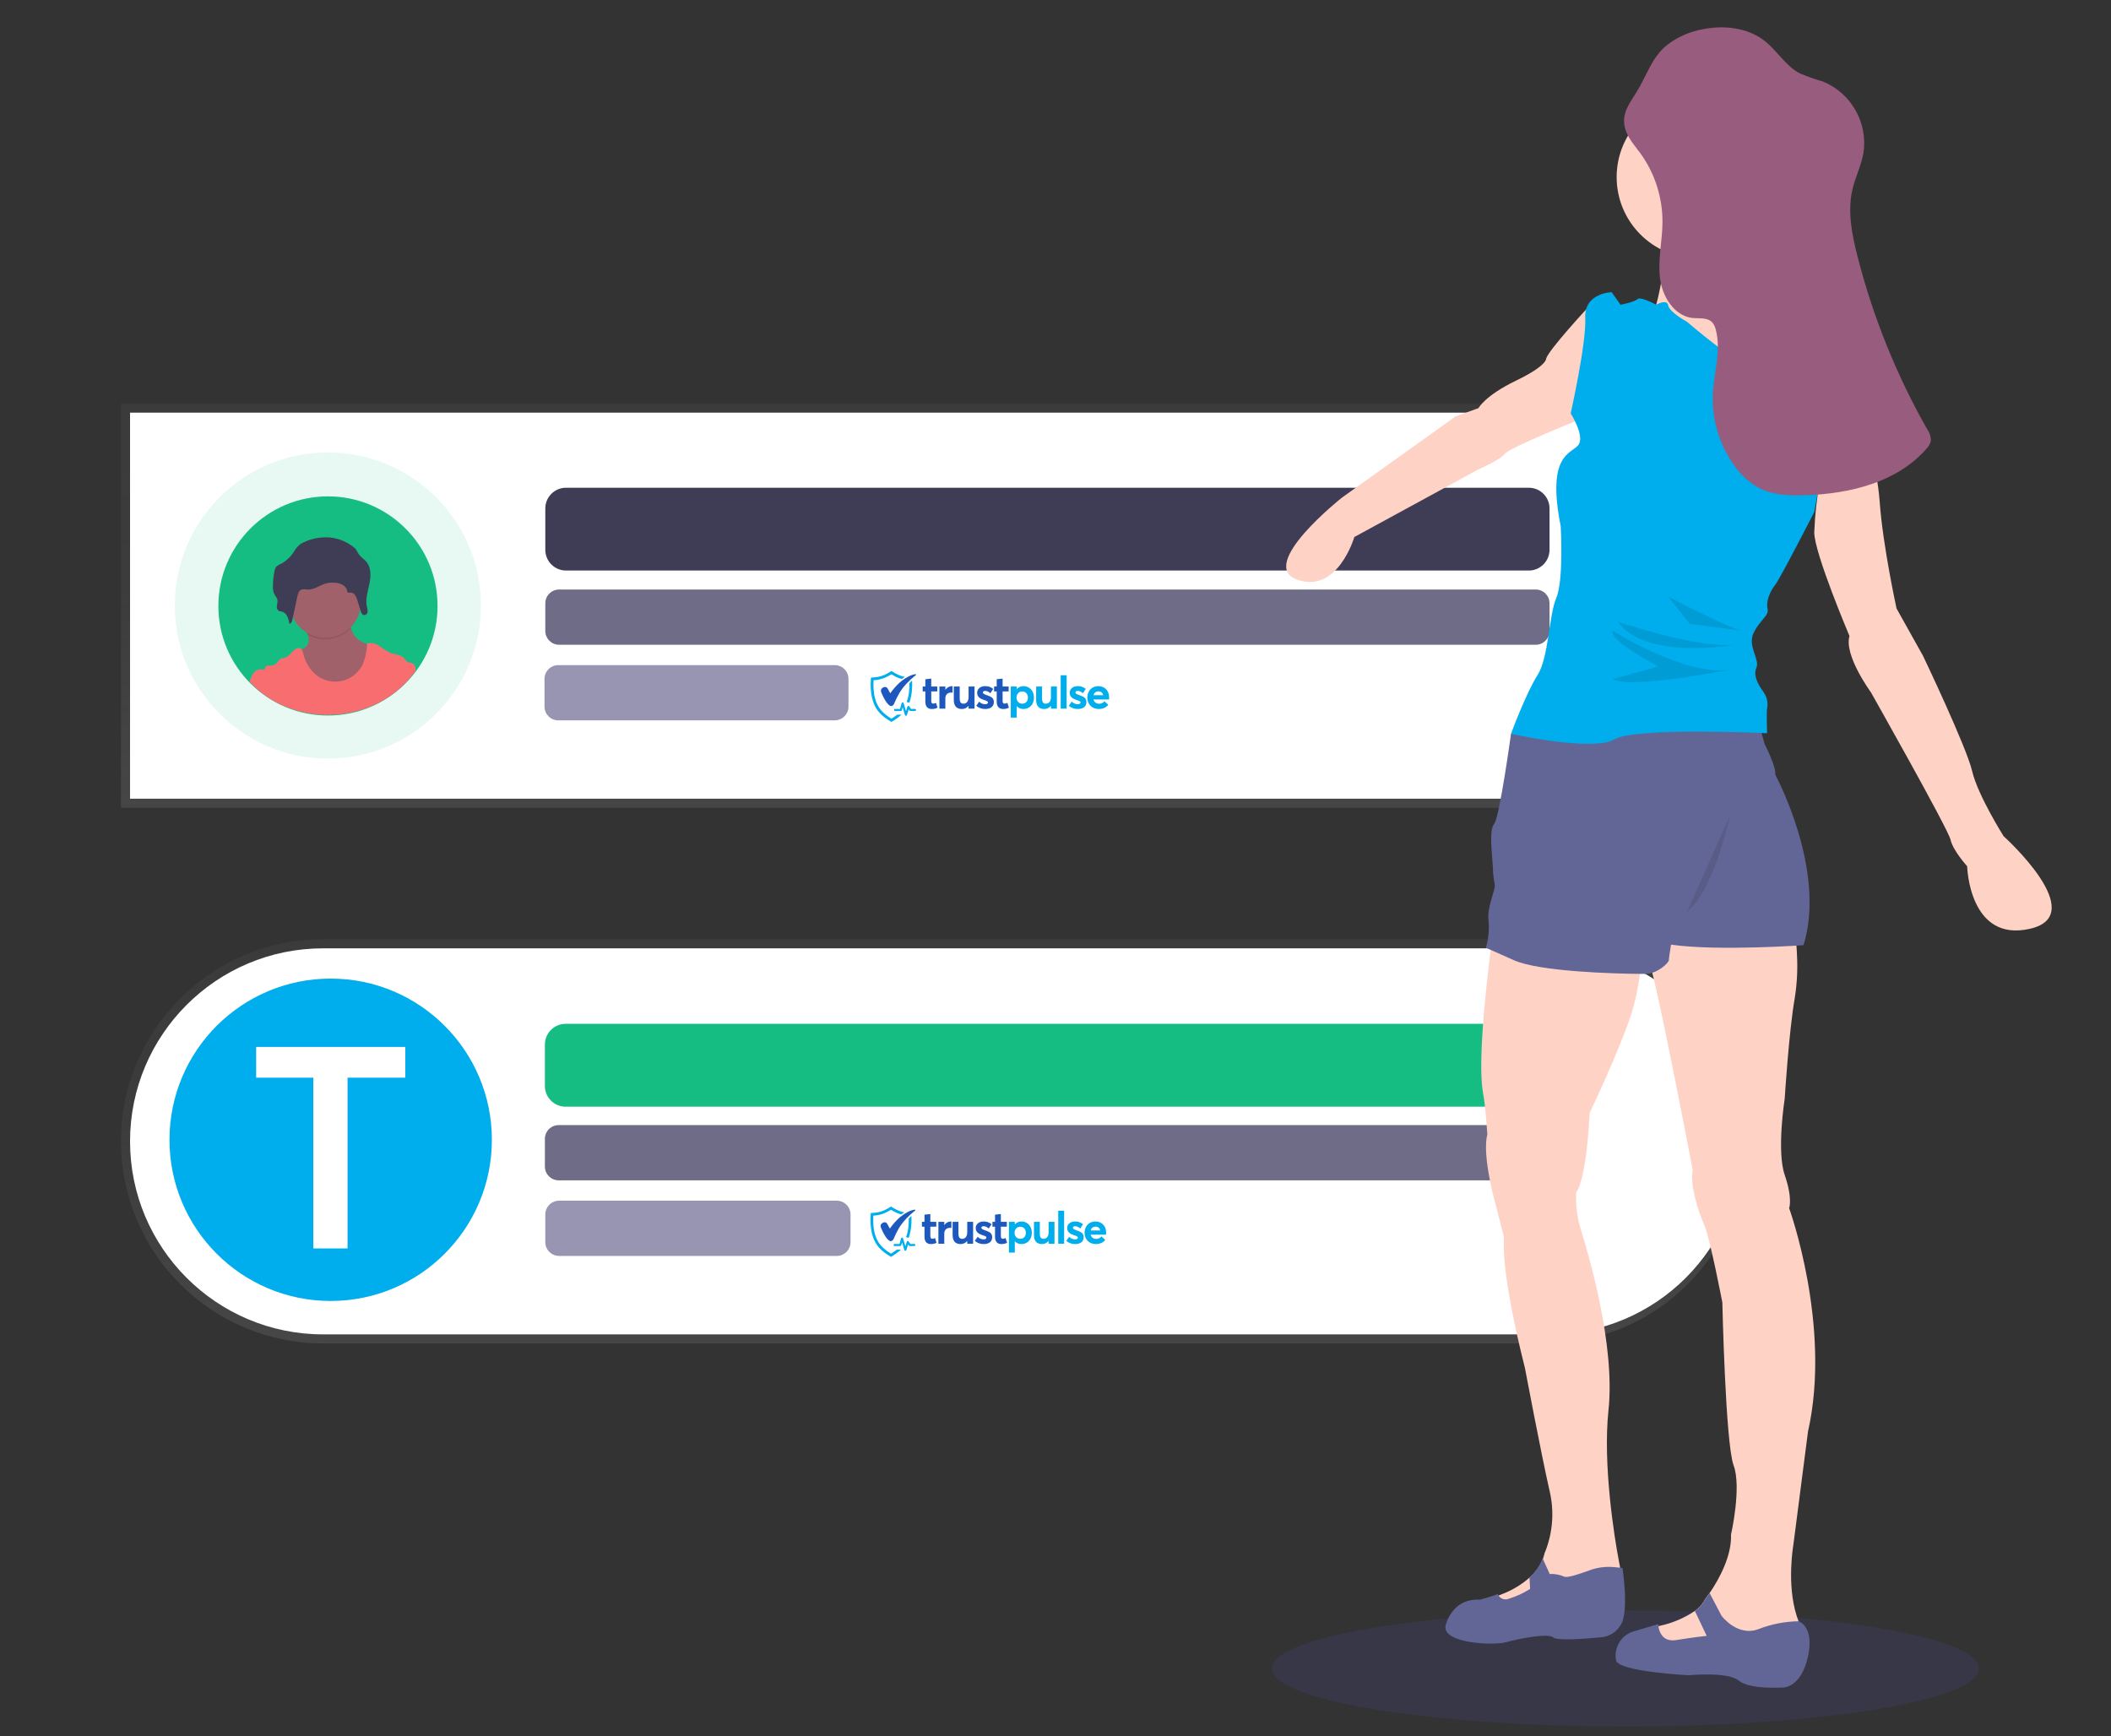 <?xml version="1.0" encoding="UTF-8" standalone="no"?>
<!DOCTYPE svg PUBLIC "-//W3C//DTD SVG 1.1//EN" "http://www.w3.org/Graphics/SVG/1.1/DTD/svg11.dtd">
<svg width="100%" height="100%" viewBox="0 0 558 459" version="1.1" xmlns="http://www.w3.org/2000/svg" xmlns:xlink="http://www.w3.org/1999/xlink" xml:space="preserve" xmlns:serif="http://www.serif.com/" style="fill-rule:evenodd;clip-rule:evenodd;stroke-linejoin:round;stroke-miterlimit:1.414;">
    <rect x="0" y="0" width="558" height="459" fill="#333333" stroke="none"/>
    <g transform="matrix(1,0,0,1,-32.736,-29.418)">
        <g transform="matrix(0.987,0,0,0.987,-88.282,-92.003)">
            <rect x="155.01" y="231.1" width="435.45" height="108.25" style="fill:url(#_Linear1);"/>
            <rect x="157.44" y="233.54" width="431.8" height="103.39" style="fill:white;"/>
            <g transform="matrix(0.74,0,0,0.577,72.878,110.19)">
                <path d="M627.994,258.235C627.994,252.933 624.633,248.628 620.494,248.628L272.059,248.628C267.919,248.628 264.559,252.933 264.559,258.235L264.559,277.45C264.559,282.753 267.919,287.058 272.059,287.058L620.494,287.058C624.633,287.058 627.994,282.753 627.994,277.45L627.994,258.235Z" style="fill:rgb(63,61,86);"/>
            </g>
            <g transform="matrix(0.74,0,0,0.385,72.878,185.185)">
                <path d="M627.994,258.235C627.994,252.933 625.753,248.628 622.994,248.628L269.559,248.628C266.799,248.628 264.559,252.933 264.559,258.235L264.559,277.45C264.559,282.753 266.799,287.058 269.559,287.058L622.994,287.058C625.753,287.058 627.994,282.753 627.994,277.45L627.994,258.235Z" style="fill:rgb(110,108,134);"/>
            </g>
            <g transform="matrix(0.224,0,0,0.385,209.174,205.433)">
                <path d="M627.994,258.235C627.994,252.933 620.611,248.628 611.519,248.628L281.034,248.628C271.941,248.628 264.559,252.933 264.559,258.235L264.559,277.45C264.559,282.753 271.941,287.058 281.034,287.058L611.519,287.058C620.611,287.058 627.994,282.753 627.994,277.45L627.994,258.235Z" style="fill:rgb(151,149,177);"/>
            </g>
            <g transform="matrix(0.081,0,0,0.081,355.759,302.758)">
                <g id="text" transform="matrix(1.172,0,0,1.172,-916.785,-1732.13)">
                    <path d="M954.565,1584.84C963.013,1584.84 967.109,1583.17 971.205,1581L966.853,1567.56C964.037,1568.97 960.965,1569.74 958.917,1569.74C955.077,1569.74 953.413,1567.17 953.413,1561.8L953.413,1535.17L970.437,1535.17L970.437,1521.35L953.413,1521.35L953.413,1499.08L936.773,1500.87L936.773,1521.35L929.349,1521.35L929.349,1535.17L936.773,1535.17L936.773,1564.1C936.773,1578.18 943.813,1584.84 954.565,1584.84Z" style="fill:rgb(29,88,191);fill-rule:nonzero;"/>
                    <path d="M1012.29,1520.33C1004.87,1520.33 998.085,1523.91 993.349,1530.57L993.221,1530.57L993.221,1521.35L976.453,1521.35L976.453,1583.82L993.221,1583.82L993.221,1554.76C993.221,1545.54 998.853,1538.5 1009.22,1538.5C1010.12,1538.5 1011.91,1538.5 1013.57,1538.63L1013.57,1520.45C1013.32,1520.33 1012.81,1520.33 1012.29,1520.33Z" style="fill:rgb(29,88,191);fill-rule:nonzero;"/>
                    <path d="M1058.76,1521.35L1058.76,1551.69C1058.76,1563.72 1052.23,1569.86 1044.93,1569.86C1037.12,1569.86 1033.67,1566.02 1033.67,1554.5L1033.67,1521.35L1017.03,1521.35L1017.03,1558.98C1017.03,1578.06 1026.5,1584.84 1039.94,1584.84C1046.98,1584.84 1053.77,1581.89 1058.5,1576.13L1058.76,1576.13L1058.76,1583.82L1075.53,1583.82L1075.53,1521.35L1058.76,1521.35Z" style="fill:rgb(29,88,191);fill-rule:nonzero;"/>
                    <path d="M1105.73,1584.84C1122.12,1584.84 1130.05,1576.52 1130.05,1565.38C1130.05,1553.1 1122.12,1550.15 1108.55,1545.16C1102.4,1542.86 1099.08,1541.06 1099.08,1538.5C1099.08,1535.17 1102.53,1533.77 1105.22,1533.77C1109.83,1533.77 1115.33,1535.82 1120.2,1540.42L1128.26,1528.13C1121.22,1522.63 1114.18,1520.33 1105.48,1520.33C1092.68,1520.33 1082.95,1527.75 1082.95,1539.02C1082.95,1551.05 1091.91,1555.91 1102.15,1559.37C1110.34,1561.93 1113.54,1563.34 1113.54,1566.28C1113.54,1569.35 1110.73,1571.4 1105.86,1571.4C1099.08,1571.4 1093.7,1568.97 1088.58,1564.1L1080.39,1575.75C1087.3,1581.64 1095.75,1584.84 1105.73,1584.84Z" style="fill:rgb(29,88,191);fill-rule:nonzero;"/>
                    <path d="M1155.91,1584.84C1164.36,1584.84 1168.45,1583.17 1172.55,1581L1168.2,1567.56C1165.38,1568.97 1162.31,1569.74 1160.26,1569.74C1156.42,1569.74 1154.76,1567.17 1154.76,1561.8L1154.76,1535.17L1171.78,1535.17L1171.78,1521.35L1154.76,1521.35L1154.76,1499.08L1138.12,1500.87L1138.12,1521.35L1130.69,1521.35L1130.69,1535.17L1138.12,1535.17L1138.12,1564.1C1138.12,1578.18 1145.16,1584.84 1155.91,1584.84Z" style="fill:rgb(29,88,191);fill-rule:nonzero;"/>
                    <path d="M1213.77,1520.33C1206.09,1520.33 1199.56,1523.14 1194.82,1528.52L1194.57,1528.52L1194.57,1521.35L1177.8,1521.35L1177.8,1609.16L1194.57,1609.16L1194.57,1576.78L1194.82,1576.78C1199.17,1581.89 1205.32,1584.84 1213.25,1584.84C1230.66,1584.84 1243.2,1572.04 1243.2,1552.71C1243.2,1533.77 1230.53,1520.33 1213.77,1520.33ZM1210.18,1569.86C1201.09,1569.86 1193.92,1563.08 1193.92,1552.84C1193.92,1542.86 1200.58,1535.3 1210.18,1535.3C1219.14,1535.3 1226.18,1542.09 1226.18,1552.84C1226.18,1562.95 1219.65,1569.86 1210.18,1569.86Z" style="fill:rgb(0,173,237);fill-rule:nonzero;"/>
                    <path d="M1291.08,1521.35L1291.08,1551.69C1291.08,1563.72 1284.55,1569.86 1277.25,1569.86C1269.44,1569.86 1265.99,1566.02 1265.99,1554.5L1265.99,1521.35L1249.35,1521.35L1249.35,1558.98C1249.35,1578.06 1258.82,1584.84 1272.26,1584.84C1279.3,1584.84 1286.09,1581.89 1290.82,1576.13L1291.08,1576.13L1291.08,1583.82L1307.85,1583.82L1307.85,1521.35L1291.08,1521.35Z" style="fill:rgb(0,173,237);fill-rule:nonzero;"/>
                    <rect x="1318.6" y="1489.61" width="16.768" height="94.208" style="fill:rgb(0,173,237);fill-rule:nonzero;"/>
                    <path d="M1366.85,1584.84C1383.24,1584.84 1391.17,1576.52 1391.17,1565.38C1391.17,1553.1 1383.24,1550.15 1369.67,1545.16C1363.53,1542.86 1360.2,1541.06 1360.2,1538.5C1360.2,1535.17 1363.65,1533.77 1366.34,1533.77C1370.95,1533.77 1376.45,1535.82 1381.32,1540.42L1389.38,1528.13C1382.34,1522.63 1375.3,1520.33 1366.6,1520.33C1353.8,1520.33 1344.07,1527.75 1344.07,1539.02C1344.07,1551.05 1353.03,1555.91 1363.27,1559.37C1371.46,1561.93 1374.66,1563.34 1374.66,1566.28C1374.66,1569.35 1371.85,1571.4 1366.98,1571.4C1360.2,1571.4 1354.82,1568.97 1349.7,1564.1L1341.51,1575.75C1348.42,1581.64 1356.87,1584.84 1366.85,1584.84Z" style="fill:rgb(0,173,237);fill-rule:nonzero;"/>
                    <path d="M1455.3,1551.94C1455.3,1533.64 1443.01,1520.33 1424.71,1520.33C1406.92,1520.33 1393.73,1533.51 1393.73,1552.45C1393.73,1572.04 1407.56,1584.84 1425.86,1584.84C1438.4,1584.84 1447.49,1579.85 1452.87,1573.06L1441.99,1562.95C1438.53,1567.17 1433.67,1570.12 1427.01,1569.99C1418.95,1569.99 1413.06,1565.38 1411.01,1557.96L1454.92,1557.96C1455.3,1556.93 1455.3,1553.99 1455.3,1551.94ZM1425.22,1535.05C1432.52,1535.05 1437,1539.4 1438.66,1545.93L1411.14,1545.93C1413.06,1538.76 1418.44,1535.05 1425.22,1535.05Z" style="fill:rgb(0,173,237);fill-rule:nonzero;"/>
                </g>
                <g id="mark" transform="matrix(0.461,0,0,0.461,-106.253,-1411.44)">
                    <g transform="matrix(2.169,0,0,2.169,230.412,3060.73)">
                        <path d="M103.188,26.561C96.662,24.799 90.29,22.455 84.167,19.45C78.972,16.901 73.961,13.997 69.051,10.94C68.956,10.999 68.861,11.058 68.765,11.117C55.841,19.137 42.1,25.615 26.835,28.481C21.327,29.515 15.756,30.164 10.174,30.64L9.996,30.655C8.621,61.384 10.671,93.057 26.99,119.407C36.937,135.468 52.327,147.495 68.626,157.492L69.051,157.751C75.721,153.675 82.272,149.328 88.368,144.473L102.206,144.473C92.398,153.704 80.957,161.44 69.326,168.346C68.781,167.973 68.776,168.346 68.776,168.346C54.105,159.635 39.822,150.006 28.706,137.221C21.155,128.537 15.176,118.558 10.867,107.757C0.039,80.614 -0.647,50.397 1.241,22.026C13.241,21.311 25.428,20.158 36.915,16.454C48.244,12.801 58.678,6.735 68.756,0.192L69.051,0C69.247,0.128 69.443,0.255 69.64,0.383C82.351,8.617 95.916,15.884 110.854,18.998C111.709,19.176 112.566,19.344 113.425,19.502L103.188,26.561ZM100.152,132.347L81.156,132.347C77.981,132.212 77.767,130.604 77.7,129.035C77.621,127.169 78.831,125.529 81.156,125.43L97.514,125.43L102.685,106.579C102.685,106.579 103.683,104.245 105.689,104.052C107.293,103.897 108.672,104.574 109.337,106.514L117.15,132.951L121.936,117.91C121.936,117.91 123.484,115.168 125.942,115.574C127.282,115.917 127.336,115.979 128.113,117.047L133.676,125.43L146.996,125.43C147.012,125.432 149.468,125.764 150.205,127.599C151.058,129.721 149.708,132.232 146.996,132.347L131.82,132.347C130.17,132.279 129.699,131.85 128.939,130.801L126.339,126.884L120.324,145.791C120.324,145.791 119.264,148.043 117.286,148.191C115.705,148.309 114.365,147.633 113.711,145.722L106.144,120.117L103.487,129.804C103.487,129.804 102.28,132.254 100.152,132.347ZM137.379,31.586C138.051,47.952 137.548,64.343 134.744,80.522C133.466,87.9 130.68,98.081 128.24,105.175L119.46,102.321C126.914,82.657 128.717,61.266 128.394,40.33L137.379,31.586Z" style="fill:rgb(0,173,237);fill-rule:nonzero;"/>
                    </g>
                    <g transform="matrix(0.746,0,0,0.746,244.486,3011.77)">
                        <path d="M171.699,279.729C173.221,277.994 173.616,276.855 175.885,273.555C188.97,254.516 227.729,203.188 276.979,163.708C298.41,146.527 321.573,130.908 342.063,120.67C376.211,103.607 387.207,101.527 403.066,97.832C406.078,97.131 416.986,95.184 418.796,99.482C420.542,103.631 413.738,108.003 411.185,110.009C408.315,112.264 342.682,161.344 287.465,234.232C239.418,297.651 207.976,380.862 207.976,380.862C207.01,382.71 196.083,402.237 181.423,403.188C167.874,404.069 150.473,386.445 150.473,386.445C147.128,383.324 130.815,363.964 117.241,340.019C99.929,309.489 85.022,273.299 85.022,273.299C85.022,273.299 69.547,242.857 98.721,226.115C127.486,209.606 140.299,226.367 146.542,236.262C151.877,244.719 162.626,265.262 167.821,275.31C169.631,278.81 170.801,280.751 171.699,279.729Z" style="fill:rgb(29,88,191);fill-rule:nonzero;"/>
                    </g>
                </g>
            </g>
            <g transform="matrix(1,0,0,1,-56.688,0)">
                <g transform="matrix(1.595,0,0,1.595,125.937,-302.299)">
                    <circle cx="88.506" cy="368.331" r="25.699" style="fill:rgb(22,189,131);fill-opacity:0.1;"/>
                </g>
                <g transform="matrix(1.142,0,0,1.142,166.058,-135.327)">
                    <circle cx="88.506" cy="368.331" r="25.699" style="fill:rgb(22,189,131);"/>
                </g>
                <g transform="matrix(1.381,0,0,1.381,-457.045,-206.426)">
                    <path d="M533,369.77C532.26,371.197 531.032,372.312 529.54,372.91C528.658,373.232 527.729,373.408 526.79,373.43C525.775,373.505 524.756,373.379 523.79,373.06C522.504,372.554 521.399,371.672 520.62,370.53C519.851,369.388 519.232,368.151 518.78,366.85C518.476,366.201 518.349,365.484 518.41,364.77C519.2,364.674 519.92,364.267 520.41,363.64C520.701,363.009 520.719,362.285 520.46,361.64C520.4,361.44 520.34,361.25 520.27,361.07C520.12,360.63 519.6,359.8 519.96,359.43C520.32,359.06 521.16,359.07 521.49,358.92C522.468,358.336 523.512,357.869 524.6,357.53C525.586,357.399 526.589,357.463 527.55,357.72C527.681,357.742 527.807,357.789 527.92,357.86C528.046,357.965 528.14,358.104 528.19,358.26C528.47,358.94 528.63,359.69 528.85,360.39C529.042,361.124 529.421,361.796 529.95,362.34C530.407,362.728 530.923,363.038 531.48,363.26L532.82,363.87C533.055,363.964 533.269,364.103 533.45,364.28C533.621,364.522 533.725,364.805 533.75,365.1C533.998,366.697 533.736,368.331 533,369.77Z" style="fill:rgb(160,97,106);fill-rule:nonzero;"/>
                </g>
                <g transform="matrix(1.381,0,0,1.381,-457.045,-206.426)">
                    <path d="M528.84,360.42C526.658,362.686 523.197,363.201 520.45,361.67C520.39,361.47 520.33,361.28 520.26,361.1C520.11,360.66 519.59,359.83 519.95,359.46C520.31,359.09 521.15,359.1 521.48,358.95C522.458,358.366 523.502,357.899 524.59,357.56C525.576,357.429 526.579,357.493 527.54,357.75C527.671,357.772 527.797,357.819 527.91,357.89C528.036,357.995 528.13,358.134 528.18,358.29C528.46,359 528.62,359.72 528.84,360.42Z" style="fill-opacity:0.1;fill-rule:nonzero;"/>
                </g>
                <g transform="matrix(1.381,0,0,1.381,-97.951,-115.34)">
                    <circle cx="263.84" cy="289.36" r="6.94" style="fill:rgb(160,97,106);"/>
                </g>
                <g transform="matrix(1.381,0,0,1.381,-457.045,-206.426)">
                    <path d="M541.354,368.716C533.613,379.493 517.425,379.802 509.194,370.781C509.302,370.251 509.628,369.592 509.91,369.13C510.203,368.673 510.707,368.391 511.25,368.38C511.54,368.38 511.87,368.49 512.08,368.28C512.29,368.07 512.22,367.9 512.37,367.76C512.52,367.62 512.88,367.62 513.16,367.64C513.77,367.66 514.35,367.37 514.7,366.87C514.807,366.684 514.938,366.512 515.09,366.36C515.353,366.232 515.638,366.158 515.93,366.14C516.74,365.96 517.22,365.14 517.83,364.63C518.129,364.293 518.601,364.163 519.03,364.3C519.128,364.351 519.213,364.422 519.28,364.51C519.444,364.762 519.556,365.044 519.61,365.34C519.972,367.001 520.894,368.487 522.22,369.55C523.248,370.327 524.502,370.748 525.79,370.748C528.091,370.748 530.191,369.407 531.16,367.32C531.643,366.111 531.921,364.83 531.98,363.53C531.98,363.46 531.98,363.42 531.98,363.36C532.803,363.156 533.676,363.328 534.36,363.83C535.024,364.338 535.733,364.784 536.48,365.16C537.37,365.51 538.48,365.51 539.09,366.16C539.35,366.42 539.53,366.78 539.86,366.94C540.065,367.02 540.281,367.071 540.5,367.09C541.631,367.395 541.354,368.716 541.354,368.716Z" style="fill:rgb(248,109,112);fill-rule:nonzero;"/>
                </g>
                <g transform="matrix(1.381,0,0,1.381,-457.045,-206.426)">
                    <path d="M519.05,344.05C518.567,344.441 518.157,344.915 517.84,345.45C517.244,346.433 516.412,347.251 515.42,347.83C515.004,347.976 514.625,348.211 514.31,348.52C514.155,348.755 514.056,349.021 514.02,349.3C513.817,350.27 513.713,351.259 513.71,352.25C513.673,352.749 513.755,353.249 513.95,353.71C514.15,354.13 514.53,354.49 514.6,354.95C514.615,355.314 514.574,355.678 514.48,356.03C514.384,356.407 514.532,356.806 514.85,357.03C515.031,357.094 515.219,357.138 515.41,357.16C516.41,357.38 516.75,358.56 516.9,359.53C517.24,359.53 517.39,359.12 517.47,358.8L518.47,354.15C518.59,353.65 518.77,353.06 519.28,352.89C519.629,352.815 519.991,352.815 520.34,352.89C521.72,353.01 522.88,351.94 524.23,351.64C524.665,351.558 525.108,351.531 525.55,351.56C526.61,351.56 527.85,352.05 528.08,353.04C528.08,353.2 528.14,353.4 528.29,353.48C528.443,353.525 528.607,353.525 528.76,353.48C529.43,353.41 529.83,354.17 530.03,354.79L530.73,357.06C530.84,357.4 531.02,357.81 531.39,357.85C531.739,357.848 532.035,357.586 532.08,357.24C532.095,356.901 532.048,356.562 531.94,356.24C531.61,354.76 532.12,353.24 532.43,351.75C532.74,350.26 532.79,348.55 531.75,347.4C531.37,346.99 530.87,346.68 530.52,346.24C530.17,345.8 530.01,345.33 529.67,344.92C528.312,343.729 526.617,342.988 524.82,342.8C522.815,342.623 520.802,343.059 519.05,344.05Z" style="fill:rgb(63,61,86);fill-rule:nonzero;"/>
                </g>
            </g>
        </g>
        <g transform="matrix(0.987,0,0,0.987,-88.282,49.6)">
            <path d="M590.46,285.225C590.46,255.353 566.207,231.1 536.335,231.1L209.135,231.1C179.263,231.1 155.01,255.353 155.01,285.225C155.01,315.097 179.263,339.35 209.135,339.35L536.335,339.35C566.207,339.35 590.46,315.097 590.46,285.225Z" style="fill:url(#_Linear2);"/>
        </g>
        <g transform="matrix(0.987,0,0,0.987,-88.282,49.6)">
            <path d="M589.24,285.235C589.24,256.704 566.076,233.54 537.545,233.54L209.135,233.54C180.604,233.54 157.44,256.704 157.44,285.235C157.44,313.766 180.604,336.93 209.135,336.93L537.545,336.93C566.076,336.93 589.24,313.766 589.24,285.235Z" style="fill:white;"/>
        </g>
        <g transform="matrix(0.73,0,0,0.57,-16.361,158.343)">
            <path d="M627.994,258.235C627.994,252.933 624.633,248.628 620.494,248.628L272.059,248.628C267.919,248.628 264.559,252.933 264.559,258.235L264.559,277.45C264.559,282.753 267.919,287.058 272.059,287.058L620.494,287.058C624.633,287.058 627.994,282.753 627.994,277.45L627.994,258.235Z" style="fill:rgb(22,189,131);"/>
        </g>
        <g transform="matrix(0.73,0,0,0.38,-16.361,232.351)">
            <path d="M627.994,258.235C627.994,252.933 625.753,248.628 622.994,248.628L269.559,248.628C266.799,248.628 264.559,252.933 264.559,258.235L264.559,277.45C264.559,282.753 266.799,287.058 269.559,287.058L622.994,287.058C625.753,287.058 627.994,282.753 627.994,277.45L627.994,258.235Z" style="fill:rgb(110,108,134);"/>
        </g>
        <g transform="matrix(0.222,0,0,0.38,118.143,252.333)">
            <path d="M627.994,258.235C627.994,252.933 620.611,248.628 611.519,248.628L281.034,248.628C271.941,248.628 264.559,252.933 264.559,258.235L264.559,277.45C264.559,282.753 271.941,287.058 281.034,287.058L611.519,287.058C620.611,287.058 627.994,282.753 627.994,277.45L627.994,258.235Z" style="fill:rgb(151,149,177);"/>
        </g>
        <g transform="matrix(0.079,0,0,0.079,262.802,348.38)">
            <g id="text1" serif:id="text" transform="matrix(1.172,0,0,1.172,-916.785,-1732.13)">
                <path d="M954.565,1584.84C963.013,1584.84 967.109,1583.17 971.205,1581L966.853,1567.56C964.037,1568.97 960.965,1569.74 958.917,1569.74C955.077,1569.74 953.413,1567.17 953.413,1561.8L953.413,1535.17L970.437,1535.17L970.437,1521.35L953.413,1521.35L953.413,1499.08L936.773,1500.87L936.773,1521.35L929.349,1521.35L929.349,1535.17L936.773,1535.17L936.773,1564.1C936.773,1578.18 943.813,1584.84 954.565,1584.84Z" style="fill:rgb(29,88,191);fill-rule:nonzero;"/>
                <path d="M1012.29,1520.33C1004.87,1520.33 998.085,1523.91 993.349,1530.57L993.221,1530.57L993.221,1521.35L976.453,1521.35L976.453,1583.82L993.221,1583.82L993.221,1554.76C993.221,1545.54 998.853,1538.5 1009.22,1538.5C1010.12,1538.5 1011.91,1538.5 1013.57,1538.63L1013.57,1520.45C1013.32,1520.33 1012.81,1520.33 1012.29,1520.33Z" style="fill:rgb(29,88,191);fill-rule:nonzero;"/>
                <path d="M1058.76,1521.35L1058.76,1551.69C1058.76,1563.72 1052.23,1569.86 1044.93,1569.86C1037.12,1569.86 1033.67,1566.02 1033.67,1554.5L1033.67,1521.35L1017.03,1521.35L1017.03,1558.98C1017.03,1578.06 1026.5,1584.84 1039.94,1584.84C1046.98,1584.84 1053.77,1581.89 1058.5,1576.13L1058.76,1576.13L1058.76,1583.82L1075.53,1583.82L1075.53,1521.35L1058.76,1521.35Z" style="fill:rgb(29,88,191);fill-rule:nonzero;"/>
                <path d="M1105.73,1584.84C1122.12,1584.84 1130.05,1576.52 1130.05,1565.38C1130.05,1553.1 1122.12,1550.15 1108.55,1545.16C1102.4,1542.86 1099.08,1541.06 1099.08,1538.5C1099.08,1535.17 1102.53,1533.77 1105.22,1533.77C1109.83,1533.77 1115.33,1535.82 1120.2,1540.42L1128.26,1528.13C1121.22,1522.63 1114.18,1520.33 1105.48,1520.33C1092.68,1520.33 1082.95,1527.75 1082.95,1539.02C1082.95,1551.05 1091.91,1555.91 1102.15,1559.37C1110.34,1561.93 1113.54,1563.34 1113.54,1566.28C1113.54,1569.35 1110.73,1571.4 1105.86,1571.4C1099.08,1571.4 1093.7,1568.97 1088.58,1564.1L1080.39,1575.75C1087.3,1581.64 1095.75,1584.84 1105.73,1584.84Z" style="fill:rgb(29,88,191);fill-rule:nonzero;"/>
                <path d="M1155.91,1584.84C1164.36,1584.84 1168.45,1583.17 1172.55,1581L1168.2,1567.56C1165.38,1568.97 1162.31,1569.74 1160.26,1569.74C1156.42,1569.74 1154.76,1567.17 1154.76,1561.8L1154.76,1535.17L1171.78,1535.17L1171.78,1521.35L1154.76,1521.35L1154.76,1499.08L1138.12,1500.87L1138.12,1521.35L1130.69,1521.35L1130.69,1535.17L1138.12,1535.17L1138.12,1564.1C1138.12,1578.18 1145.16,1584.84 1155.91,1584.84Z" style="fill:rgb(29,88,191);fill-rule:nonzero;"/>
                <path d="M1213.77,1520.33C1206.09,1520.33 1199.56,1523.14 1194.82,1528.52L1194.57,1528.52L1194.57,1521.35L1177.8,1521.35L1177.8,1609.16L1194.57,1609.16L1194.57,1576.78L1194.82,1576.78C1199.17,1581.89 1205.32,1584.84 1213.25,1584.84C1230.66,1584.84 1243.2,1572.04 1243.2,1552.71C1243.2,1533.77 1230.53,1520.33 1213.77,1520.33ZM1210.18,1569.86C1201.09,1569.86 1193.92,1563.08 1193.92,1552.84C1193.92,1542.86 1200.58,1535.3 1210.18,1535.3C1219.14,1535.3 1226.18,1542.09 1226.18,1552.84C1226.18,1562.95 1219.65,1569.86 1210.18,1569.86Z" style="fill:rgb(0,173,237);fill-rule:nonzero;"/>
                <path d="M1291.08,1521.35L1291.08,1551.69C1291.08,1563.72 1284.55,1569.86 1277.25,1569.86C1269.44,1569.86 1265.99,1566.02 1265.99,1554.5L1265.99,1521.35L1249.35,1521.35L1249.35,1558.98C1249.35,1578.06 1258.82,1584.84 1272.26,1584.84C1279.3,1584.84 1286.09,1581.89 1290.82,1576.13L1291.08,1576.13L1291.08,1583.82L1307.85,1583.82L1307.85,1521.35L1291.08,1521.35Z" style="fill:rgb(0,173,237);fill-rule:nonzero;"/>
                <rect x="1318.6" y="1489.61" width="16.768" height="94.208" style="fill:rgb(0,173,237);fill-rule:nonzero;"/>
                <path d="M1366.85,1584.84C1383.24,1584.84 1391.17,1576.52 1391.17,1565.38C1391.17,1553.1 1383.24,1550.15 1369.67,1545.16C1363.53,1542.86 1360.2,1541.06 1360.2,1538.5C1360.2,1535.17 1363.65,1533.77 1366.34,1533.77C1370.95,1533.77 1376.45,1535.82 1381.32,1540.42L1389.38,1528.13C1382.34,1522.63 1375.3,1520.33 1366.6,1520.33C1353.8,1520.33 1344.07,1527.75 1344.07,1539.02C1344.07,1551.05 1353.03,1555.91 1363.27,1559.37C1371.46,1561.93 1374.66,1563.34 1374.66,1566.28C1374.66,1569.35 1371.85,1571.4 1366.98,1571.4C1360.2,1571.4 1354.82,1568.97 1349.7,1564.1L1341.51,1575.75C1348.42,1581.64 1356.87,1584.84 1366.85,1584.84Z" style="fill:rgb(0,173,237);fill-rule:nonzero;"/>
                <path d="M1455.3,1551.94C1455.3,1533.64 1443.01,1520.33 1424.71,1520.33C1406.92,1520.33 1393.73,1533.51 1393.73,1552.45C1393.73,1572.04 1407.56,1584.84 1425.86,1584.84C1438.4,1584.84 1447.49,1579.85 1452.87,1573.06L1441.99,1562.95C1438.53,1567.17 1433.67,1570.12 1427.01,1569.99C1418.95,1569.99 1413.06,1565.38 1411.01,1557.96L1454.92,1557.96C1455.3,1556.93 1455.3,1553.99 1455.3,1551.94ZM1425.22,1535.05C1432.52,1535.05 1437,1539.4 1438.66,1545.93L1411.14,1545.93C1413.06,1538.76 1418.44,1535.05 1425.22,1535.05Z" style="fill:rgb(0,173,237);fill-rule:nonzero;"/>
            </g>
            <g id="mark1" serif:id="mark" transform="matrix(0.461,0,0,0.461,-106.253,-1411.44)">
                <g transform="matrix(2.169,0,0,2.169,230.412,3060.73)">
                    <path d="M103.188,26.561C96.662,24.799 90.29,22.455 84.167,19.45C78.972,16.901 73.961,13.997 69.051,10.94C68.956,10.999 68.861,11.058 68.765,11.117C55.841,19.137 42.1,25.615 26.835,28.481C21.327,29.515 15.756,30.164 10.174,30.64L9.996,30.655C8.621,61.384 10.671,93.057 26.99,119.407C36.937,135.468 52.327,147.495 68.626,157.492L69.051,157.751C75.721,153.675 82.272,149.328 88.368,144.473L102.206,144.473C92.398,153.704 80.957,161.44 69.326,168.346C68.781,167.973 68.776,168.346 68.776,168.346C54.105,159.635 39.822,150.006 28.706,137.221C21.155,128.537 15.176,118.558 10.867,107.757C0.039,80.614 -0.647,50.397 1.241,22.026C13.241,21.311 25.428,20.158 36.915,16.454C48.244,12.801 58.678,6.735 68.756,0.192L69.051,0C69.247,0.128 69.443,0.255 69.64,0.383C82.351,8.617 95.916,15.884 110.854,18.998C111.709,19.176 112.566,19.344 113.425,19.502L103.188,26.561ZM100.152,132.347L81.156,132.347C77.981,132.212 77.767,130.604 77.7,129.035C77.621,127.169 78.831,125.529 81.156,125.43L97.514,125.43L102.685,106.579C102.685,106.579 103.683,104.245 105.689,104.052C107.293,103.897 108.672,104.574 109.337,106.514L117.15,132.951L121.936,117.91C121.936,117.91 123.484,115.168 125.942,115.574C127.282,115.917 127.336,115.979 128.113,117.047L133.676,125.43L146.996,125.43C147.012,125.432 149.468,125.764 150.205,127.599C151.058,129.721 149.708,132.232 146.996,132.347L131.82,132.347C130.17,132.279 129.699,131.85 128.939,130.801L126.339,126.884L120.324,145.791C120.324,145.791 119.264,148.043 117.286,148.191C115.705,148.309 114.365,147.633 113.711,145.722L106.144,120.117L103.487,129.804C103.487,129.804 102.28,132.254 100.152,132.347ZM137.379,31.586C138.051,47.952 137.548,64.343 134.744,80.522C133.466,87.9 130.68,98.081 128.24,105.175L119.46,102.321C126.914,82.657 128.717,61.266 128.394,40.33L137.379,31.586Z" style="fill:rgb(0,173,237);fill-rule:nonzero;"/>
                </g>
                <g transform="matrix(0.746,0,0,0.746,244.486,3011.77)">
                    <path d="M171.699,279.729C173.221,277.994 173.616,276.855 175.885,273.555C188.97,254.516 227.729,203.188 276.979,163.708C298.41,146.527 321.573,130.908 342.063,120.67C376.211,103.607 387.207,101.527 403.066,97.832C406.078,97.131 416.986,95.184 418.796,99.482C420.542,103.631 413.738,108.003 411.185,110.009C408.315,112.264 342.682,161.344 287.465,234.232C239.418,297.651 207.976,380.862 207.976,380.862C207.01,382.71 196.083,402.237 181.423,403.188C167.874,404.069 150.473,386.445 150.473,386.445C147.128,383.324 130.815,363.964 117.241,340.019C99.929,309.489 85.022,273.299 85.022,273.299C85.022,273.299 69.547,242.857 98.721,226.115C127.486,209.606 140.299,226.367 146.542,236.262C151.877,244.719 162.626,265.262 167.821,275.31C169.631,278.81 170.801,280.751 171.699,279.729Z" style="fill:rgb(29,88,191);fill-rule:nonzero;"/>
                </g>
            </g>
        </g>
        <g transform="matrix(1.658,0,0,1.658,-26.598,-279.982)">
            <circle cx="88.506" cy="368.331" r="25.699" style="fill:rgb(0,173,237);"/>
        </g>
        <g transform="matrix(1.562,0,0,1.562,72.255,-148.919)">
            <path d="M18.046,296.55L18.046,291.347L43.288,291.347L43.288,296.55L33.514,296.55L33.514,325.448L27.725,325.448L27.725,296.55L18.046,296.55Z" style="fill:white;fill-rule:nonzero;"/>
        </g>
        <g transform="matrix(-1,0,0,1,670.562,21.676)">
            <g transform="matrix(1.112,0,0,1.112,9.648,-276.034)">
                <ellipse cx="178.55" cy="651.82" rx="84.04" ry="13.79" style="fill:rgb(108,99,255);fill-opacity:0.1;"/>
            </g>
            <g transform="matrix(-0.066,1.11,-1.11,-0.066,642.807,-156.215)">
                <path d="M294,309.52L279.79,339.74C279.79,339.74 277.69,345.41 276.34,346.46C274.99,347.51 269.02,365.46 269.02,365.46L253.79,389L252.79,390.6L246.79,388.95L242.6,373.28L242.86,368.73L242.86,368.16C242.86,368.16 252.29,358.3 254.38,357.55C254.38,357.55 256.02,357.74 259.17,350.1C262.32,342.46 265.17,340.8 265.17,340.8L266.81,335.26L284.47,307.15C284.47,307.15 299.27,285.92 303.3,295.34C307.33,304.76 294,309.52 294,309.52Z" style="fill:rgb(255,210,198);fill-rule:nonzero;"/>
            </g>
            <g transform="matrix(1.112,0,0,1.112,-58.267,-324.407)">
                <path d="M235,524.17C234.952,524.683 234.788,525.179 234.52,525.62C232.88,528.01 223.61,576.91 223.61,576.91C224.35,580.21 222.27,586.79 220.91,589.78C219.55,592.77 216.57,608.32 216.57,608.32C216.57,608.32 215.83,641.82 213.89,647.05C211.95,652.28 214.51,663.5 214.51,663.5C214.32,668.66 217.42,674.11 219.26,676.89C219.4,677.07 219.51,677.25 219.62,677.4C220.22,678.26 220.62,678.75 220.62,678.75C221.122,679.754 221.835,680.637 222.71,681.34C222.84,681.45 222.98,681.55 223.13,681.66C225.67,683.368 228.515,684.57 231.51,685.2L231.8,685.26C233,685.53 233.8,685.63 233.8,685.63L234.54,689.63L226.62,691.27L211.52,692.27C211.52,692.27 193.72,693.62 197.76,685.69C198.044,685.149 198.288,684.587 198.49,684.01C198.64,683.63 198.78,683.23 198.9,682.83C201.33,675.21 199.69,665.95 199.69,665.95L196.21,639C190.54,613.88 200.69,585.91 200.69,585.91C200.69,585.91 199.8,583.67 201.75,577.99C203.7,572.31 201.75,559.9 201.75,559.9C201.75,559.9 200.75,543.9 199.36,535.97C198.829,532.641 198.648,529.266 198.82,525.9C198.884,523.924 199.064,521.954 199.36,520L233.46,515.48C233.46,515.48 235.38,521 235,524.17Z" style="fill:rgb(255,210,198);fill-rule:nonzero;"/>
            </g>
            <g transform="matrix(1.112,0,0,1.112,-58.267,-324.407)">
                <path d="M241.83,693.41C241.23,696.1 224.56,696.93 224.56,696.93C224.56,696.93 215.28,696.03 212.68,698.2C210.08,700.37 202.42,699.85 202.12,699.85C201.82,699.85 197.79,699.69 196.21,692.45C194.68,685.39 198.27,684.16 198.45,684.1C201.677,684.144 204.871,684.764 207.88,685.93C212.95,687.93 216.77,682.79 216.77,682.79L219.59,677.4C220.19,678.26 220.59,678.75 220.59,678.75C221.174,679.912 222.037,680.911 223.1,681.66L220.29,687.57C220.29,687.57 223.35,687.88 227.54,688.57C230.89,689.11 231.62,686.38 231.77,685.28C231.78,685.13 231.78,684.98 231.77,684.83C231.76,684.68 234.38,685.58 237.59,686.48C240.574,687.332 242.43,690.365 241.83,693.41Z" style="fill:rgb(98,102,150);fill-rule:nonzero;"/>
            </g>
            <g transform="matrix(1.112,0,0,1.112,-58.267,-324.407)">
                <path d="M273.24,559.81C272.84,562.2 272.43,568.39 272.43,568.39C273.83,573.57 270.24,585.88 270.24,585.88L268.45,592.88C269.25,601.88 263.52,623.79 263.52,623.79C263.52,623.79 259.68,644.13 257.68,652.91C256.487,657.782 256.836,662.906 258.68,667.57C258.78,667.81 258.84,667.93 258.84,667.93C258.84,668.1 258.91,668.26 258.96,668.42C259.01,668.58 259.09,668.9 259.17,669.13C259.629,670.355 260.307,671.487 261.17,672.47C261.498,672.863 261.856,673.231 262.24,673.57L262.3,673.63C264.177,675.292 266.33,676.615 268.66,677.54L269.66,677.94C270.697,678.332 271.756,678.665 272.83,678.94C272.948,678.973 273.069,679 273.19,679.02L272.38,683.72L261.82,681.02L247.67,676.43L240.67,672.43C240.67,672.43 240.75,672.05 240.89,671.32C240.89,671.32 240.89,671.24 240.89,671.2C240.95,670.89 241.01,670.52 241.1,670.1C242.29,664 245,646.7 243.64,634C241.95,618.25 248.51,596.51 250.11,591.33C251.058,588.37 251.464,585.264 251.31,582.16C248.71,578.36 248.11,563.22 248.11,563.22C248.11,563.22 243.33,553.44 239.37,543.07C238.064,539.683 237.109,536.172 236.52,532.59C236.059,530.064 235.864,527.497 235.94,524.93C236.016,522.363 268.06,495.62 271.58,524C271.7,525 271.81,525.88 271.92,526.78C275,552.72 273.62,557.5 273.24,559.81Z" style="fill:rgb(255,210,198);fill-rule:nonzero;"/>
            </g>
            <g transform="matrix(1.112,0,0,1.112,-58.267,-324.407)">
                <path d="M268,689.08C265.05,688.23 257.94,686.88 256.79,687.93C255.64,688.98 245.79,687.93 245.79,687.93C243.687,687.893 241.751,686.752 240.7,684.93C238.7,681.74 240.31,671.42 240.31,671.42L241.04,671.35L242.26,671.23L242.34,671.23C244.352,671.038 246.381,671.312 248.27,672.03C250.57,672.89 253.59,673.88 254.21,673.47C255.277,673.007 256.439,672.801 257.6,672.87L259.28,669.16C259.739,670.385 260.417,671.517 261.28,672.5C261.628,672.913 262.006,673.301 262.41,673.66L262.27,676.41C263.85,677.416 265.559,678.203 267.35,678.75C268.239,679.114 269.271,678.788 269.79,677.98C269.87,677.853 269.931,677.715 269.97,677.57C270.06,677.74 271.03,678.07 274.14,678.96C277.52,678.77 280.78,680.24 282.28,684.82C283.78,689.4 270.89,689.92 268,689.08Z" style="fill:rgb(98,102,150);fill-rule:nonzero;"/>
            </g>
            <g transform="matrix(1.112,0,0,1.112,-58.267,-324.407)">
                <path d="M264.72,515.89C264.72,515.89 252.2,517.83 242.02,520.06C238.62,520.8 235.48,521.57 233.16,522.33C231.718,522.761 230.243,523.072 228.75,523.26C217.41,524.85 197.27,523.38 197.27,523.38C191.74,505.44 203.99,482.85 203.99,482.85C203.7,481.05 206.54,475.53 206.54,475.53L206.59,475.35L208.33,468.95L254.84,468.95L255.41,471.7L256.59,477.3L263.89,511.97L264.72,515.89Z" style="fill:rgb(98,102,150);fill-rule:nonzero;"/>
            </g>
            <g transform="matrix(1.112,0,0,1.112,-58.267,-324.407)">
                <path d="M272.78,524L271.64,524.5L266.2,526.92C260.2,529.68 242.01,530.17 236.2,530.2L234.67,530.2C231.98,530.11 229.29,527.59 229.29,526.93C229.29,526.57 229.01,524.8 228.77,523.28C228.57,522.06 228.39,521.01 228.39,521.01C228.39,521.01 216.39,515.83 210.3,511.64C205.73,508.53 206.88,486.43 207.77,475.32C208.08,471.49 208.35,468.97 208.35,468.97L255.43,471.72L262.03,472.1L265.81,472.94L266.81,473.15C266.81,473.15 269.51,492.89 270.81,494.53C272.11,496.17 271.27,501.71 271.11,504.86C271.104,506.205 270.956,507.546 270.67,508.86C270.384,510.174 272.61,514.4 272.15,517.5C271.944,519.687 272.158,521.893 272.78,524Z" style="fill:rgb(98,102,150);fill-rule:nonzero;"/>
            </g>
            <g transform="matrix(1.112,0,0,1.112,9.648,-276.034)">
                <circle cx="161.33" cy="297.29" r="19.29" style="fill:rgb(255,210,198);"/>
            </g>
            <g transform="matrix(1.112,0,0,1.112,-58.267,-324.407)">
                <path d="M213,348.83C213,348.83 214.34,367.1 210.61,371.29C206.88,375.48 197.15,383.4 197.15,383.4L200.15,395.81L217.05,397.76L236.79,376.67L232.3,371.14C232.3,371.14 228.86,359.47 231.7,353.64C234.54,347.81 213,348.83 213,348.83Z" style="fill:rgb(255,210,198);fill-rule:nonzero;"/>
            </g>
            <g transform="matrix(1.112,0,0,1.112,-58.267,-324.407)">
                <path d="M242.88,368.15C242.88,368.15 249.46,368.3 249.16,374.28C248.86,380.26 252.624,396.959 252.624,396.959C252.624,396.959 249.16,402.39 250.8,404.49C252.44,406.59 258.43,406.58 254.99,423.78C254.99,423.78 254.25,436.64 256.04,440.83C257.83,445.02 257.83,455.03 260.52,459.22C263.21,463.41 266.81,473.13 266.81,473.13C266.81,473.13 247.36,477.46 242.28,474.47C237.2,471.48 205.94,473 205.94,473C205.94,473 206.09,467.76 205.94,467.17C205.664,465.848 205.935,464.469 206.69,463.35C207.69,461.93 209.38,459.54 208.48,457.45C207.58,455.36 210.73,452.27 209.08,449.03C207.43,445.79 205.43,445.14 205.83,443.37C206.23,441.6 205.19,439.2 204,437.71C202.81,436.22 194.72,420.41 194.72,420.41L193.38,413C193.38,413 182.97,405.37 183.16,401.78C183.35,398.19 187.1,393.22 187.1,393.22L197.1,383.39C197.1,383.39 202.63,389.39 208.01,387.28C213.39,385.17 225,375.17 225,375.17C225,375.17 229.14,372.93 229.44,371.29C229.74,369.65 232.28,371.14 232.28,371.14C232.28,371.14 236.02,369.09 236.77,369.81C237.52,370.53 240.77,371.14 240.77,371.14L242.88,368.15Z" style="fill:rgb(0,173,237);fill-rule:nonzero;"/>
            </g>
            <g transform="matrix(1.112,0,0,1.112,-58.267,-324.407)">
                <path d="M186.35,399.3L183.16,401.79C183.16,401.79 179.92,407.63 179.16,418.09C178.4,428.55 175.16,443.35 175.16,443.35L168.88,454.58C168.88,454.58 158.53,476.25 157.19,482C155.85,487.75 149.71,497.48 149.71,497.48C149.71,497.48 128.92,516.16 143.43,519.48C157.94,522.8 158.38,504.61 158.38,504.61C158.38,504.61 161.77,500.87 162.32,498.33C162.87,495.79 181.26,463.26 181.26,463.26C181.26,463.26 187.7,454.51 186.35,449.88C186.35,449.88 194.72,430.19 194.72,425.25C194.562,421.14 194.114,417.047 193.38,413L194.72,402.68L186.35,399.3Z" style="fill:rgb(255,210,198);fill-rule:nonzero;"/>
            </g>
            <g transform="matrix(1.112,0,0,1.112,-58.267,-324.407)">
                <path d="M229.42,440.53C229.42,440.53 214.76,448.2 211.92,448.6C209.08,449 224.33,447 224.33,447L229.42,440.53Z" style="fill-opacity:0.1;fill-rule:nonzero;"/>
            </g>
            <g transform="matrix(1.112,0,0,1.112,-58.267,-324.407)">
                <path d="M241.38,446.51C241.38,446.51 221.94,453.09 213.38,451.89C213.42,451.89 234.65,455.93 241.38,446.51Z" style="fill-opacity:0.1;fill-rule:nonzero;"/>
            </g>
            <g transform="matrix(1.112,0,0,1.112,-58.267,-324.407)">
                <path d="M242.58,448.66C242.58,448.66 225.08,459.66 214.76,457.87C214.76,457.87 238.84,462.66 242.58,460.12L231.81,457.12C231.81,457.12 243.78,450.8 242.58,448.66Z" style="fill-opacity:0.1;fill-rule:nonzero;"/>
            </g>
            <g transform="matrix(1.112,0,0,1.112,-58.267,-324.407)">
                <path d="M221.22,305.64C216.17,304.64 210.55,305.24 206.5,308.43C203.5,310.78 201.5,314.43 198.13,316.15C196.35,316.899 194.527,317.54 192.67,318.07C185.938,320.819 181.933,327.881 183.03,335.07C183.56,338.07 184.95,340.77 185.64,343.7C186.86,348.92 185.78,354.38 184.46,359.57C180.78,373.992 175.19,387.858 167.84,400.8C167.252,401.596 166.962,402.573 167.02,403.56C167.189,404.229 167.534,404.84 168.02,405.33C174.94,413.33 186.18,416.06 196.74,416.42C200.63,416.56 204.74,416.42 208.12,414.54C210.323,413.27 212.219,411.528 213.67,409.44C217.335,404.417 219.155,398.279 218.82,392.07C218.53,387.07 216.82,381.98 218.12,377.12C218.254,376.444 218.561,375.813 219.01,375.29C220.15,374.13 222.01,374.43 223.66,374.29C228.05,373.78 230.88,369.15 231.4,364.76C231.92,360.37 230.83,355.96 230.8,351.54C230.763,345.685 232.584,339.966 236,335.21C237.46,333.21 239.32,331.21 239.81,328.69C240.43,325.54 238.61,323.23 237.03,320.69C234.58,316.81 233.38,312.28 229.64,309.33C227.161,307.457 224.277,306.193 221.22,305.64Z" style="fill:rgb(152,92,126);fill-rule:nonzero;"/>
            </g>
            <g transform="matrix(1.112,0,0,1.112,-58.267,-324.407)">
                <path d="M214.76,492.62C214.76,492.62 218.6,510.56 224.98,515.45L214.76,492.62Z" style="fill-opacity:0.1;fill-rule:nonzero;"/>
            </g>
        </g>
    </g>
    <defs>
        <linearGradient id="_Linear1" x1="0" y1="0" x2="1" y2="0" gradientUnits="userSpaceOnUse" gradientTransform="matrix(6.62901e-15,-108.26,108.26,6.62901e-15,372.74,339.36)"><stop offset="0" style="stop-color:rgb(128,128,128);stop-opacity:0.247"/><stop offset="0.54" style="stop-color:rgb(128,128,128);stop-opacity:0.118"/><stop offset="1" style="stop-color:rgb(128,128,128);stop-opacity:0.098"/></linearGradient>
        <linearGradient id="_Linear2" x1="0" y1="0" x2="1" y2="0" gradientUnits="userSpaceOnUse" gradientTransform="matrix(6.62901e-15,-108.26,108.26,6.62901e-15,372.74,339.36)"><stop offset="0" style="stop-color:rgb(128,128,128);stop-opacity:0.247"/><stop offset="0.54" style="stop-color:rgb(128,128,128);stop-opacity:0.118"/><stop offset="1" style="stop-color:rgb(128,128,128);stop-opacity:0.098"/></linearGradient>
    </defs>
</svg>
